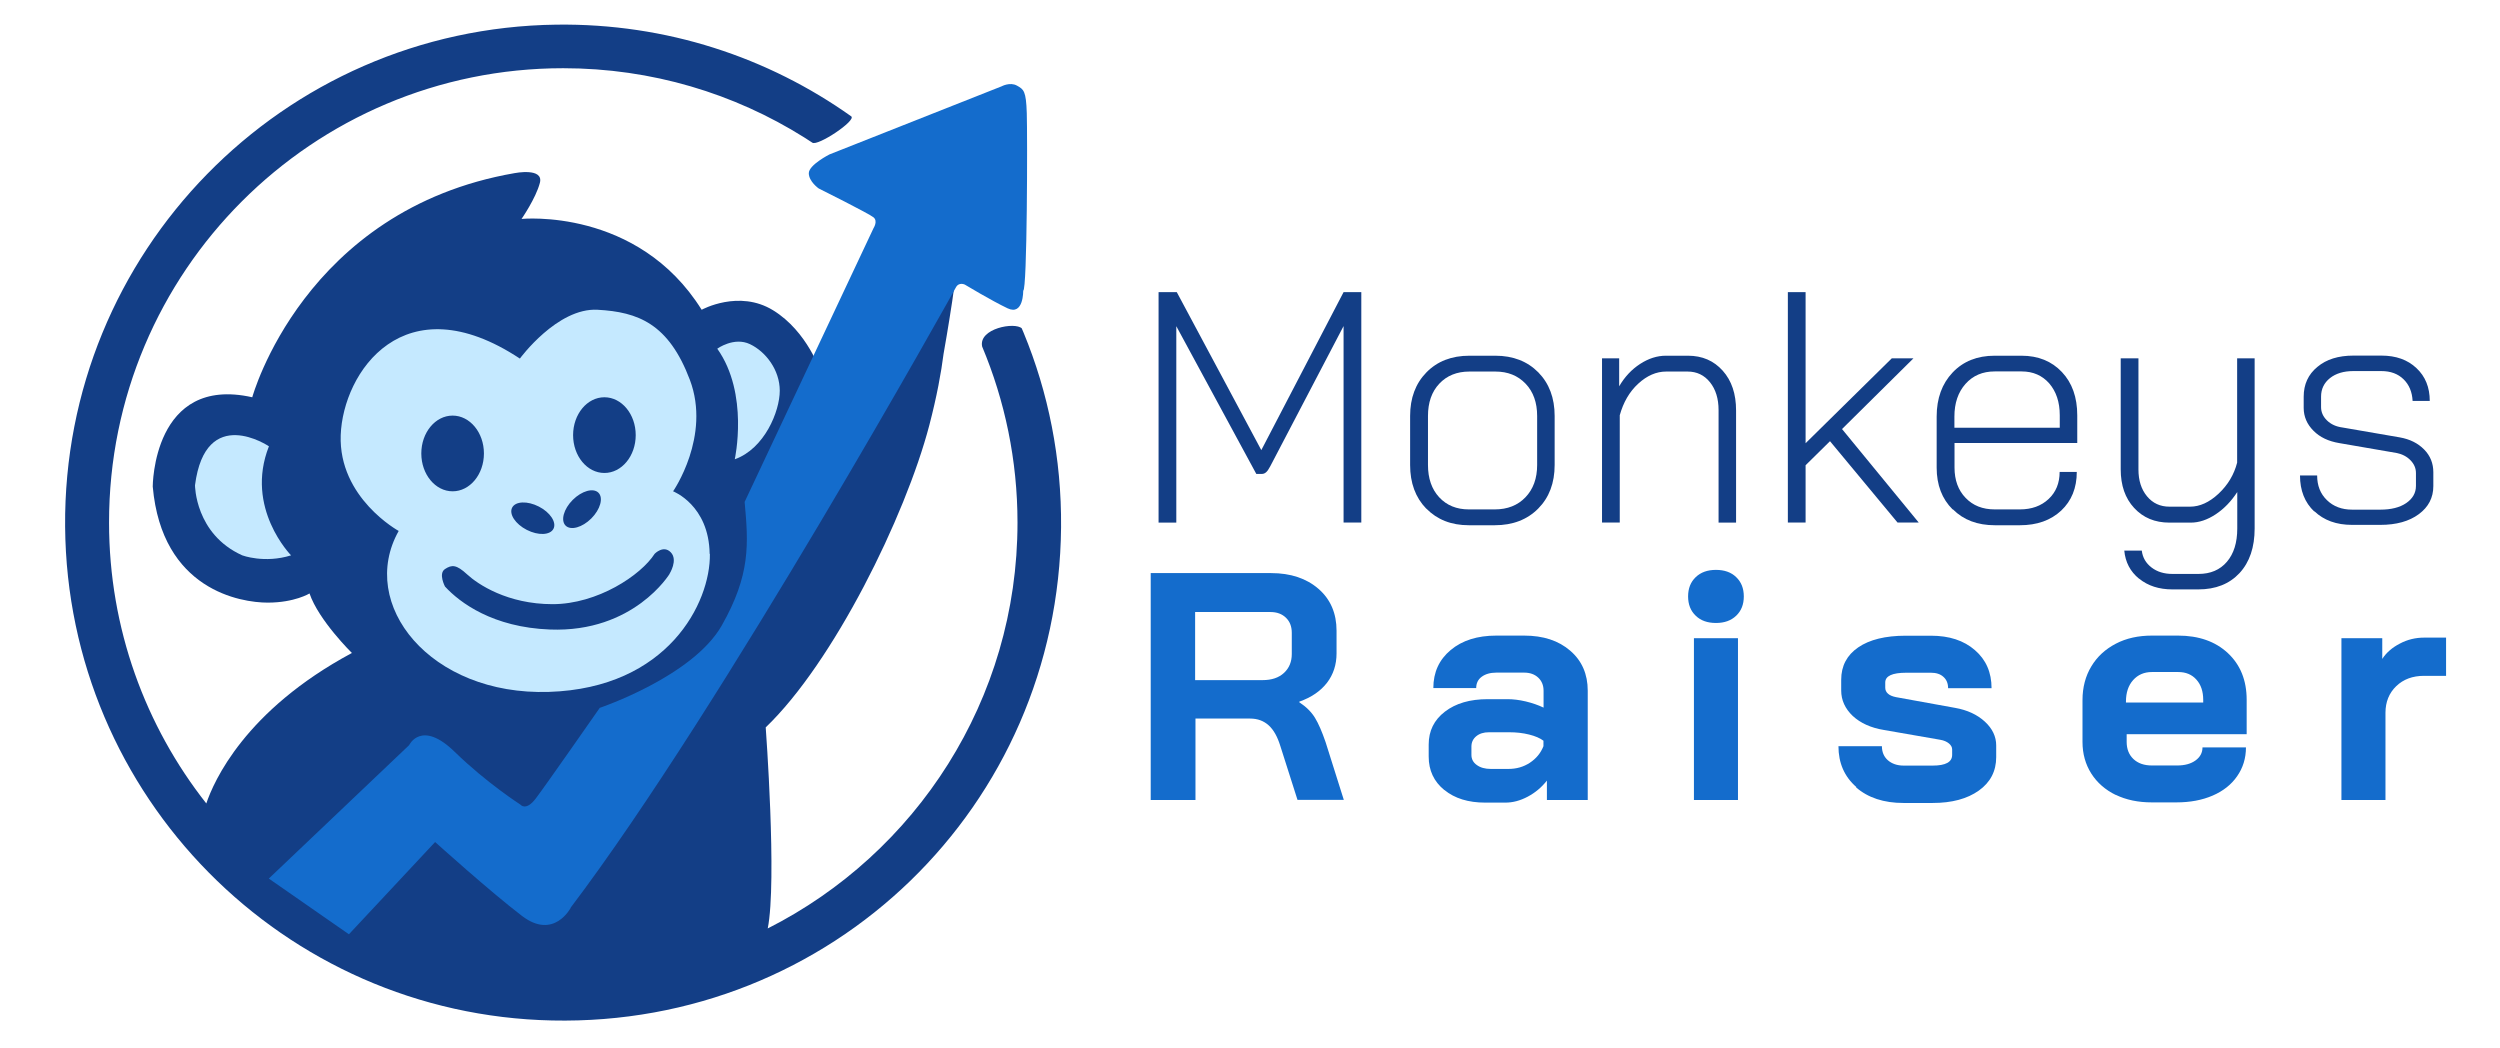 <?xml version="1.0" encoding="UTF-8"?>
<svg id="Layer_1" xmlns="http://www.w3.org/2000/svg" version="1.1" viewBox="0 0 210 88">
  <!-- Generator: Adobe Illustrator 30.1.0, SVG Export Plug-In . SVG Version: 2.1.1 Build 65)  -->
  <defs>
    <style>
      .st0 {
        fill: #c5e9ff;
      }

      .st1 {
        fill: #133e86;
      }

      .st2 {
        fill: #146ccc;
      }
    </style>
  </defs>
  <g>
    <path class="st1" d="M97.33,24.54h1.52l7.1,13.27,6.91-13.27h1.49v19.35h-1.49v-16.5l-6.16,11.78c-.13.24-.24.41-.35.5-.1.09-.22.14-.35.14h-.47l-6.72-12.41v16.5h-1.49v-19.35Z"/>
    <path class="st1" d="M119.8,42.72c-.9-.93-1.35-2.15-1.35-3.66v-4.12c0-1.51.46-2.73,1.37-3.66.91-.93,2.11-1.4,3.61-1.4h2.18c1.49,0,2.69.47,3.61,1.4.91.93,1.37,2.15,1.37,3.66v4.12c0,1.51-.46,2.73-1.38,3.66-.92.93-2.14,1.4-3.65,1.4h-2.18c-1.47,0-2.66-.47-3.57-1.4ZM125.56,42.79c1.07,0,1.93-.34,2.58-1.02.65-.68.98-1.58.98-2.71v-4.12c0-1.12-.32-2.03-.97-2.71-.65-.68-1.49-1.02-2.54-1.02h-2.18c-1.05,0-1.89.34-2.53,1.02-.64.68-.95,1.59-.95,2.71v4.12c0,1.12.31,2.03.94,2.71.63.68,1.46,1.02,2.49,1.02h2.18Z"/>
    <path class="st1" d="M134.57,30.1h1.44v2.35c.46-.79,1.05-1.42,1.76-1.88.71-.46,1.43-.69,2.17-.69h1.85c1.2,0,2.17.42,2.92,1.26.75.84,1.12,1.95,1.12,3.33v9.43h-1.47v-9.45c0-.96-.24-1.74-.72-2.34-.48-.6-1.11-.9-1.88-.9h-1.8c-.83,0-1.61.34-2.35,1.02-.74.68-1.25,1.57-1.55,2.65v9.01h-1.49v-13.79Z"/>
    <path class="st1" d="M159.39,43.89l-5.67-6.83-2.05,2.02v4.81h-1.49v-19.35h1.49v12.69l7.24-7.13h1.82l-6,5.94,6.44,7.85h-1.8Z"/>
    <path class="st1" d="M164.02,42.79c-.89-.88-1.34-2.05-1.34-3.51v-4.29c0-1.53.45-2.76,1.34-3.7.89-.94,2.07-1.41,3.52-1.41h2.27c1.4,0,2.53.46,3.39,1.37.86.91,1.29,2.12,1.29,3.64v2.32h-10.31v2.07c0,1.05.31,1.9.93,2.54.62.65,1.43.97,2.45.97h2.1c1,0,1.8-.29,2.42-.87.62-.58.93-1.34.93-2.28h1.44c0,1.35-.44,2.43-1.31,3.25-.88.82-2.03,1.23-3.47,1.23h-2.1c-1.46,0-2.63-.44-3.52-1.33ZM173.02,35.93v-1.05c0-1.11-.3-1.99-.88-2.67-.59-.67-1.36-1.01-2.32-1.01h-2.27c-1.01,0-1.83.35-2.45,1.05-.62.7-.93,1.61-.93,2.74v.94h8.85Z"/>
    <path class="st1" d="M179.68,48.61c-.74-.6-1.15-1.39-1.24-2.36h1.47c.07.59.35,1.06.82,1.42s1.05.54,1.76.54h2.18c1.01,0,1.81-.34,2.39-1.02s.87-1.61.87-2.79v-3.07c-.5.77-1.1,1.4-1.81,1.87-.71.47-1.41.7-2.09.7h-1.8c-1.22,0-2.2-.41-2.96-1.23-.76-.82-1.13-1.9-1.13-3.25v-9.32h1.49v9.34c0,.92.24,1.67.72,2.25.48.58,1.11.87,1.88.87h1.74c.81,0,1.61-.36,2.39-1.09.78-.73,1.3-1.6,1.56-2.61v-8.76h1.47v14.29c0,1.58-.42,2.83-1.27,3.75-.85.91-2,1.37-3.46,1.37h-2.18c-1.12,0-2.05-.3-2.79-.9Z"/>
    <path class="st1" d="M194.4,42.97c-.8-.76-1.2-1.77-1.2-3.03h1.44c0,.85.27,1.54.82,2.07.54.53,1.25.8,2.11.8h2.38c.9,0,1.63-.18,2.17-.55.54-.37.82-.85.82-1.44v-1.08c0-.41-.15-.76-.46-1.08-.3-.31-.7-.52-1.17-.61l-4.81-.83c-.9-.15-1.63-.49-2.17-1.04-.54-.54-.82-1.18-.82-1.92v-.94c0-1.03.38-1.87,1.15-2.5.76-.64,1.77-.95,3.03-.95h2.35c1.22,0,2.2.35,2.94,1.05.75.7,1.12,1.62,1.12,2.76h-1.44c-.04-.76-.29-1.36-.76-1.82-.47-.46-1.09-.69-1.87-.69h-2.35c-.81,0-1.47.2-1.96.59-.5.4-.75.92-.75,1.56v.88c0,.42.17.8.5,1.12.33.32.76.52,1.3.59l4.81.83c.85.15,1.53.49,2.05,1.02.52.53.77,1.17.77,1.91v1.16c0,.98-.41,1.76-1.22,2.36-.81.6-1.89.9-3.23.9h-2.38c-1.31,0-2.36-.38-3.17-1.15Z"/>
  </g>
  <g>
    <path class="st2" d="M96.64,48.14h10.13c1.65,0,2.98.45,3.99,1.33s1.51,2.06,1.51,3.51v1.91c0,.94-.27,1.77-.8,2.46-.54.7-1.31,1.23-2.33,1.59v.05c.58.38,1.02.82,1.32,1.31.3.49.59,1.17.89,2.04l1.53,4.85h-3.89l-1.44-4.52c-.24-.78-.56-1.36-.98-1.74-.42-.38-.94-.57-1.55-.57h-4.6v6.84h-3.76v-19.06ZM106.06,57.13c.76,0,1.36-.2,1.8-.61.44-.41.65-.94.65-1.59v-1.77c0-.53-.16-.95-.49-1.27-.33-.32-.76-.48-1.31-.48h-6.32v5.72h5.66Z"/>
    <path class="st2" d="M121.32,66.36c-.87-.71-1.31-1.64-1.31-2.81v-1.01c0-1.14.45-2.06,1.36-2.76.91-.7,2.11-1.05,3.6-1.05h1.66c.47,0,.98.06,1.53.19.54.13,1.04.3,1.5.52v-1.42c0-.45-.15-.82-.45-1.1s-.69-.42-1.18-.42h-2.34c-.51,0-.92.12-1.23.35s-.46.55-.46.95h-3.6c0-1.33.49-2.39,1.46-3.2.97-.81,2.25-1.21,3.83-1.21h2.34c1.6,0,2.89.42,3.87,1.27.98.84,1.47,1.97,1.47,3.36v9.18h-3.43v-1.63c-.44.56-.97,1.01-1.61,1.35-.64.34-1.26.5-1.88.5h-1.69c-1.42,0-2.56-.35-3.43-1.06ZM126.71,64.59c.67,0,1.27-.17,1.8-.52s.91-.81,1.14-1.39v-.46c-.29-.22-.69-.39-1.21-.52-.52-.13-1.07-.19-1.65-.19h-1.72c-.44,0-.79.11-1.06.33-.27.22-.41.51-.41.87v.71c0,.34.15.63.45.84.3.22.69.33,1.18.33h1.47Z"/>
    <path class="st2" d="M142.44,51.72c-.43-.41-.64-.95-.64-1.62s.21-1.21.64-1.62c.43-.41.99-.61,1.7-.61s1.28.2,1.7.61c.43.41.64.95.64,1.62s-.21,1.21-.64,1.62-.99.61-1.7.61-1.28-.2-1.7-.61ZM142.29,53.61h3.7v13.59h-3.7v-13.59Z"/>
    <path class="st2" d="M155.93,66.11c-1-.87-1.5-2.02-1.5-3.43h3.65c0,.49.17.89.5,1.18s.78.45,1.32.45h2.45c1.09,0,1.63-.3,1.63-.9v-.46c0-.18-.09-.35-.27-.5-.18-.15-.43-.26-.74-.31l-4.71-.82c-1.11-.18-1.98-.58-2.63-1.18-.64-.61-.97-1.32-.97-2.14v-.9c0-1.16.48-2.07,1.43-2.72.95-.65,2.28-.98,3.99-.98h2.12c1.53,0,2.76.4,3.69,1.21.94.81,1.4,1.88,1.4,3.2h-3.65c0-.4-.13-.72-.39-.95-.26-.24-.61-.35-1.05-.35h-2.07c-1.18,0-1.77.27-1.77.82v.44c0,.2.08.37.23.5.15.14.38.23.67.29l4.96.9c1.03.18,1.87.57,2.51,1.16.64.59.95,1.26.95,2v.98c0,1.18-.49,2.12-1.46,2.81-.97.69-2.26,1.04-3.88,1.04h-2.45c-1.65,0-2.98-.44-3.98-1.31Z"/>
    <path class="st2" d="M177.73,66.78c-.88-.43-1.57-1.03-2.06-1.8-.49-.77-.74-1.66-.74-2.66v-3.51c0-1.07.25-2.02.74-2.83.49-.82,1.18-1.45,2.06-1.91s1.89-.68,3.04-.68h2.18c1.74,0,3.14.49,4.19,1.47,1.05.98,1.58,2.29,1.58,3.92v2.89h-10.08v.65c0,.6.19,1.08.57,1.44.38.36.9.54,1.55.54h2.12c.64,0,1.15-.14,1.54-.42.39-.28.59-.65.59-1.1h3.65c0,.91-.25,1.72-.74,2.42-.49.71-1.18,1.25-2.06,1.63-.88.38-1.89.57-3.04.57h-2.07c-1.14,0-2.16-.21-3.04-.64ZM185.07,59.01v-.22c0-.71-.19-1.28-.57-1.7-.38-.43-.89-.64-1.53-.64h-2.21c-.65,0-1.18.23-1.58.68-.4.45-.6,1.05-.6,1.8v.08h6.48Z"/>
    <path class="st2" d="M196.68,53.61h3.43v1.74c.34-.53.84-.96,1.48-1.29.64-.34,1.32-.5,2.03-.5h1.85v3.21h-1.85c-.96,0-1.74.29-2.34.87-.6.58-.9,1.33-.9,2.23v7.33h-3.7v-13.59Z"/>
  </g>
  <g>
    <path class="st1" d="M85.84,27.59c-.58-.57-3.66,0-3.34,1.52,1.91,4.55,2.97,9.55,2.97,14.79,0,14.9-8.54,27.8-20.98,34.09.79-3.97-.17-16.89-.17-16.89,5.67-5.43,11.72-17.68,13.74-25.37.64-2.45,1-4.44,1.2-6.01.09-.49,1.49-8.45,1.06-8.45-2.4,0-6.98,7.97-8.91,7.03l-2.47,2.96s-1.1-3.41-3.99-5.19c-2.88-1.78-6.01-.05-6.01-.05-5.38-8.61-15.13-7.63-15.13-7.63,0,0,1.2-1.73,1.54-3.03.34-1.3-2.11-.82-2.11-.82-17.73,3.07-22.05,18.83-22.05,18.83-8.36-1.88-8.36,7.5-8.36,7.5.77,8.7,7.4,9.75,9.66,9.75s3.51-.77,3.51-.77c.77,2.26,3.56,5,3.56,5-9,4.83-11.61,10.8-12.23,12.64-5.11-6.49-8.17-14.69-8.17-23.59C9.14,22.82,26.23,5.73,47.31,5.73c7.44,0,14.38,2.13,20.24,5.81.23.14.46.29.68.44.42.35,3.75-1.87,3.27-2.21-6.97-4.95-15.52-7.82-24.75-7.7C23.71,2.36,5.28,21.2,5.47,44.25c.19,22.64,18.35,40.99,40.91,41.47,23.44.51,42.54-17.98,42.75-41.43.05-5.79-1.07-11.32-3.15-16.35-.05-.12-.1-.23-.15-.35Z"/>
    <path class="st2" d="M47.95,76.24s-1.41,2.75-4.1.7-7.3-6.21-7.3-6.21l-7.24,7.75-6.73-4.68,11.79-11.21s1.02-2.18,3.84.58c2.67,2.6,5.51,4.42,5.51,4.42,0,0,.45.58,1.28-.51s5.38-7.62,5.38-7.62c0,0,7.81-2.63,10.25-6.92,2.43-4.29,2.24-6.85,1.92-10.38l10.83-23s.38-.58,0-.9-4.61-2.43-4.61-2.43c0,0-.83-.58-.83-1.28s1.74-1.58,1.74-1.58l14.46-5.72s.7-.38,1.28-.06.77.45.83,2.31c.06,1.85.04,14.9-.3,14.92,0,0,.04,2.12-1.31,1.48s-3.59-1.99-3.59-1.99c0,0-.51-.26-.77.26,0,0-19.54,35.17-32.35,52.08Z"/>
    <path class="st0" d="M60.25,29.29s1.41-1.02,2.75-.38,2.5,2.18,2.5,3.91-1.28,4.87-3.78,5.76c0,0,1.22-5.51-1.47-9.29Z"/>
    <path class="st0" d="M22.59,37.49s-5.32-3.59-6.21,3.27c0,0,0,4.1,3.97,5.89,0,0,1.86.7,4.1,0,0,0-3.91-3.97-1.86-9.16Z"/>
    <path class="st0" d="M59.61,46.52c-.06-4.1-3.07-5.25-3.07-5.25,0,0,3.2-4.62,1.41-9.36-1.79-4.74-4.36-5.7-7.75-5.89s-6.53,4.1-6.53,4.1c-9.74-6.43-14.86,1.15-15.05,6.43s4.87,8.05,4.87,8.05c-3.46,6.15,2.63,13.84,12.62,13.52,9.99-.32,13.58-7.49,13.52-11.59ZM50.77,33.37c1.45,0,2.63,1.42,2.63,3.18s-1.18,3.18-2.63,3.18-2.63-1.42-2.63-3.18,1.18-3.18,2.63-3.18ZM48.11,41.99c.76-.76,1.73-1.03,2.16-.6s.16,1.4-.6,2.16-1.73,1.03-2.16.6c-.43-.43-.16-1.4.6-2.16ZM43.02,42.64c.28-.54,1.28-.58,2.24-.09.96.49,1.51,1.33,1.23,1.87-.28.54-1.28.58-2.24.09-.96-.49-1.51-1.33-1.23-1.87ZM35.39,38.09c0-1.76,1.18-3.18,2.63-3.18s2.63,1.42,2.63,3.18-1.18,3.18-2.63,3.18-2.63-1.42-2.63-3.18ZM56.25,48.2s-3,4.95-10.05,4.68c-4.8-.18-7.58-2.26-8.82-3.61,0,0-.58-1.09,0-1.47.58-.38.96-.38,1.86.45.9.83,3.39,2.5,7.17,2.5s7.43-2.43,8.58-4.23c0,0,.74-.77,1.36-.12s-.11,1.8-.11,1.8Z"/>
  </g>
</svg>